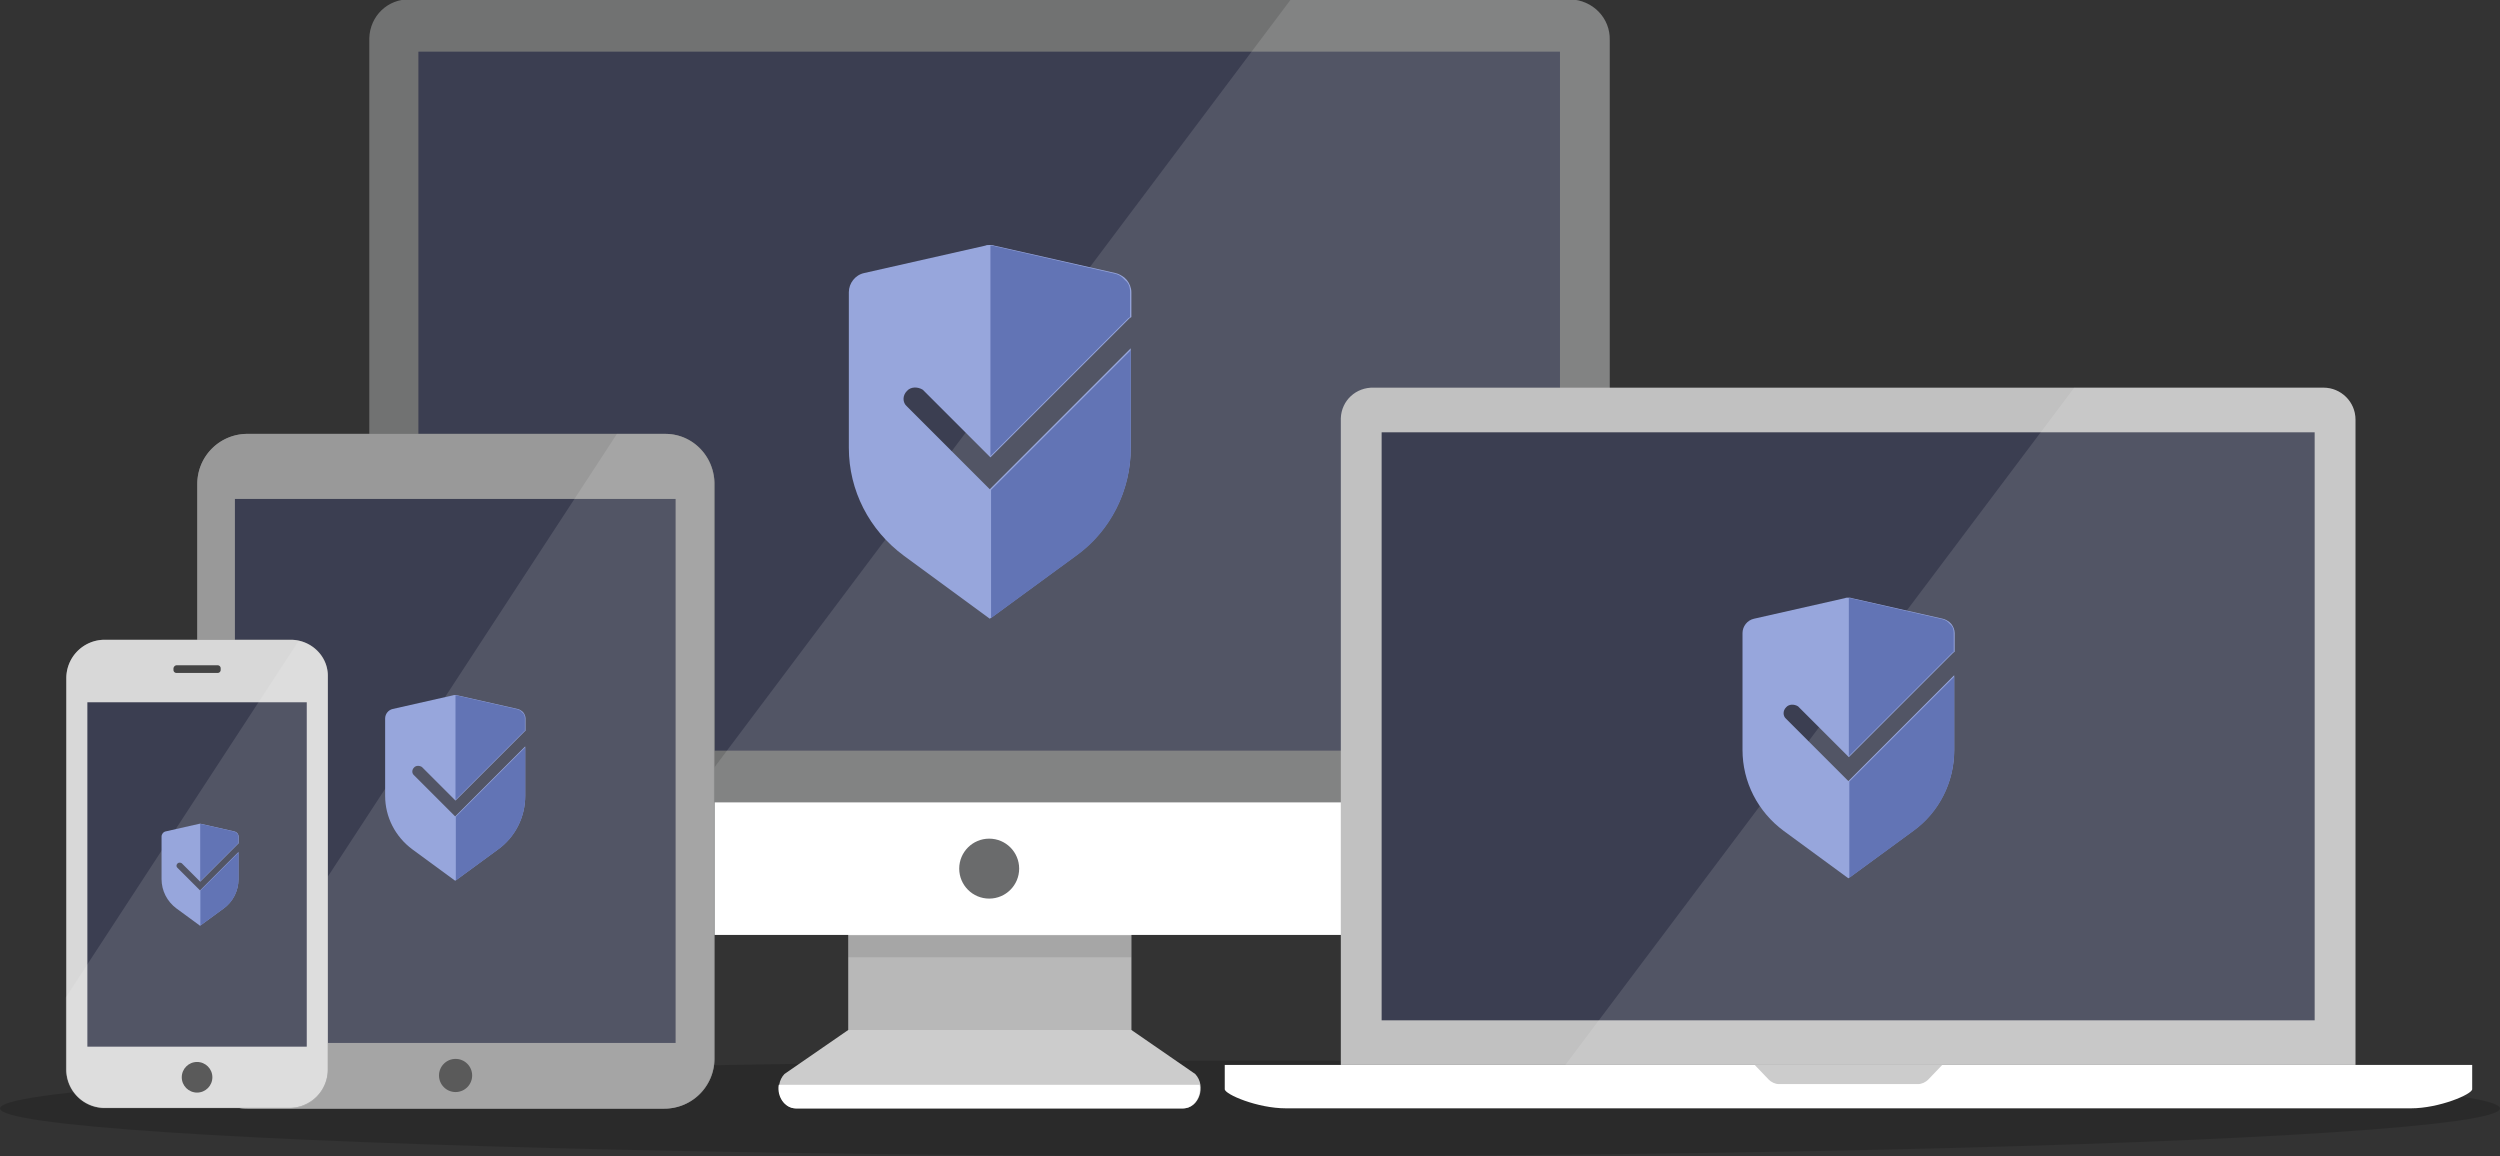 <svg xmlns="http://www.w3.org/2000/svg" xmlns:xlink="http://www.w3.org/1999/xlink" viewBox="0 0 392 181.3" xmlns:v="https://vecta.io/nano"><rect x="0" y="0" width="392" height="181.3" fill="#333333" stroke="none"/><symbol id="A" viewBox="-22.2 -29.3 44.3 58.6"><path d="M-13.051 6.381c-.7-.7-.7-1.8 0-2.4l13-13 22.1 22.1v-15.6c0-6.7-3.2-13-8.6-16.9l-13.5-9.9-13.5 9.9c-5.4 4-8.6 10.2-8.6 16.9v24.4c0 1.4 1 2.7 2.4 3l19 4.3c.2.1.4.1.7.1.2 0 .5 0 .7-.1l19-4.3c.5-.1 1-.4 1.4-.7l.2-.2.2-.2c.4-.5.7-1.2.7-1.9v-3.9c-.1-.1-.2-.1-.3-.2l-21.8-21.8h0l-10.6 10.6c-.8.5-1.9.5-2.5-.2z" fill="#97a6dc"/><path d="M21.949 21.881v-3.9c-.1-.1-.2-.1-.3-.2l-21.6-21.6v33c.2 0 .4 0 .7-.1l18.8-4.3a2.73 2.73 0 0 0 1.3-.7l.2-.2.2-.2c.5-.4.7-1.1.7-1.8zm-21.8-31l21.9 21.9v-15.4c0-6.6-3.1-12.9-8.5-16.8l-13.4-9.8v20.1z" fill="#6274b5"/></symbol><ellipse cx="196" cy="173.8" rx="196" ry="7.5" opacity=".17" enable-background="new"/><path d="M133.005 143.5h44.4v18.1h-44.4z" fill="#ccc"/><path d="M133.005 146.6h44.4v15h-44.4z" opacity=".1"/><path d="M185.505 173.8h-60.6c-2.5 0-3.7-3.5-1.9-5.4l10-6.9h44.4l10 6.9c1.8 1.9.6 5.4-1.9 5.4z" fill="#ccc"/><path d="M122.105 170.1c-.3 1.8.9 3.7 2.7 3.7h60.6c1.9 0 3-1.9 2.7-3.7h-66z" fill="#fff"/><path d="M252.405 125.8V6.3c.1-3.5-2.7-6.3-6.2-6.4h-.3-181.6c-3.5-.1-6.3 2.6-6.4 6.1v.3 119.5h194.5 0z" fill="#717272"/><path d="M58.005 125.8v14.4c-.1 3.5 2.7 6.4 6.2 6.4h.2 181.6c3.5.1 6.4-2.7 6.4-6.2v-.2-14.4h-194.4 0z" fill="#fff"/><circle cx="155.105" cy="136.2" r="4.7" opacity=".88" fill="#575859"/><path d="M133.005 146.7h44.4v3.4h-44.4z" opacity=".1"/><path d="M65.605 8.1h179v109.6h-179z" fill="#3b3e51"/><g fill="#fff"><path d="M252.405 125.8V6.3c.1-3.5-2.7-6.3-6.2-6.4h-.3-43.5l-94.5 125.9h144.5z" opacity=".12"/><path d="M192.04 166.986v3.8c0 .8 5.1 3 9.6 3h176.4c4.4 0 9.6-2.2 9.6-3v-3.8h-195.6z"/></g><path d="M364.14 60.786h-148.7c-2.8-.1-5.1 2-5.2 4.8v.2 101.2h159.1v-101.2c0-2.8-2.3-5-5-5h-.2z" fill="#c1c1c1"/><path d="M275.14 166.986l2.2 2.3c.4.4 1 .7 1.6.7h21.8c.6 0 1.2-.3 1.6-.7l2.2-2.3h-29.4z" fill="#ccc"/><path d="M216.64 67.786h146.3v92.2h-146.3z" fill="#3b3e51"/><path d="M245.44 166.986h123.9v-101.2c0-2.8-2.3-5-5-5h-.2-38.9l-79.8 106.2z" opacity=".12" fill="#fff"/><use xlink:href="#C" fill="#717272"/><use xlink:href="#C" fill="#999"/><circle cx="71.435" cy="168.634" r="2.6" fill="#444"/><path d="M36.835 78.234h69.1v85.3h-69.1z" fill="#3b3e51"/><path d="M104.235 68.034h-7.5l-65.5 100.3c1.1 3.3 4.1 5.5 7.5 5.5h65.3a7.85 7.85 0 0 0 7.9-7.9h0v-90.2c0-4.3-3.5-7.7-7.7-7.7z" opacity=".12" fill="#fff"/><use xlink:href="#D" fill="#717272"/><use xlink:href="#D" fill="#d8d8d8"/><g fill="#444"><circle cx="30.9" cy="168.917" r="2.4"/><path d="M27.7 104.317h6.4a.47.47 0 0 1 .5.5v.2a.47.47 0 0 1-.5.5h-6.4a.47.47 0 0 1-.5-.5v-.2c0-.2.2-.5.5-.5z"/></g><path d="M13.7 110.117h34.4v54H13.7z" fill="#3b3e51"/><path d="M16.4 173.817h29a6.02 6.02 0 0 0 6-6h0v-61.6c0-2.7-1.9-5.1-4.6-5.7l-36.5 55.9v11.4c.1 3.3 2.8 6 6.1 6z" opacity=".12" fill="#fff"/><use xlink:href="#A" width="44.3" height="58.6" x="-22.2" y="-29.3" transform="matrix(1 0 0 -1 155.25 67.697)"/><use xlink:href="#A" width="44.3" height="58.6" x="-22.2" y="-29.3" transform="matrix(.751 0 0 -.751 289.862 115.7)"/><use xlink:href="#A" width="44.3" height="58.6" x="-22.2" y="-29.3" transform="matrix(.497 0 0 -.497 71.397 123.533)"/><use xlink:href="#A" width="44.3" height="58.6" x="-22.2" y="-29.3" transform="matrix(.273 0 0 -.273 31.378 137.154)"/><defs ><path id="C" d="M104.335 68.034h-65.5a7.85 7.85 0 0 0-7.9 7.9v90a7.85 7.85 0 0 0 7.9 7.9h0 65.3a7.85 7.85 0 0 0 7.9-7.9v-90.2c-.1-4.3-3.5-7.7-7.7-7.7z"/><path id="D" d="M45.6 100.317H16.4a6.02 6.02 0 0 0-6 6h0v61.4a6.02 6.02 0 0 0 6 6h0 29a6.02 6.02 0 0 0 6-6h0v-61.6c.1-3.2-2.6-5.8-5.8-5.8z"/></defs></svg>